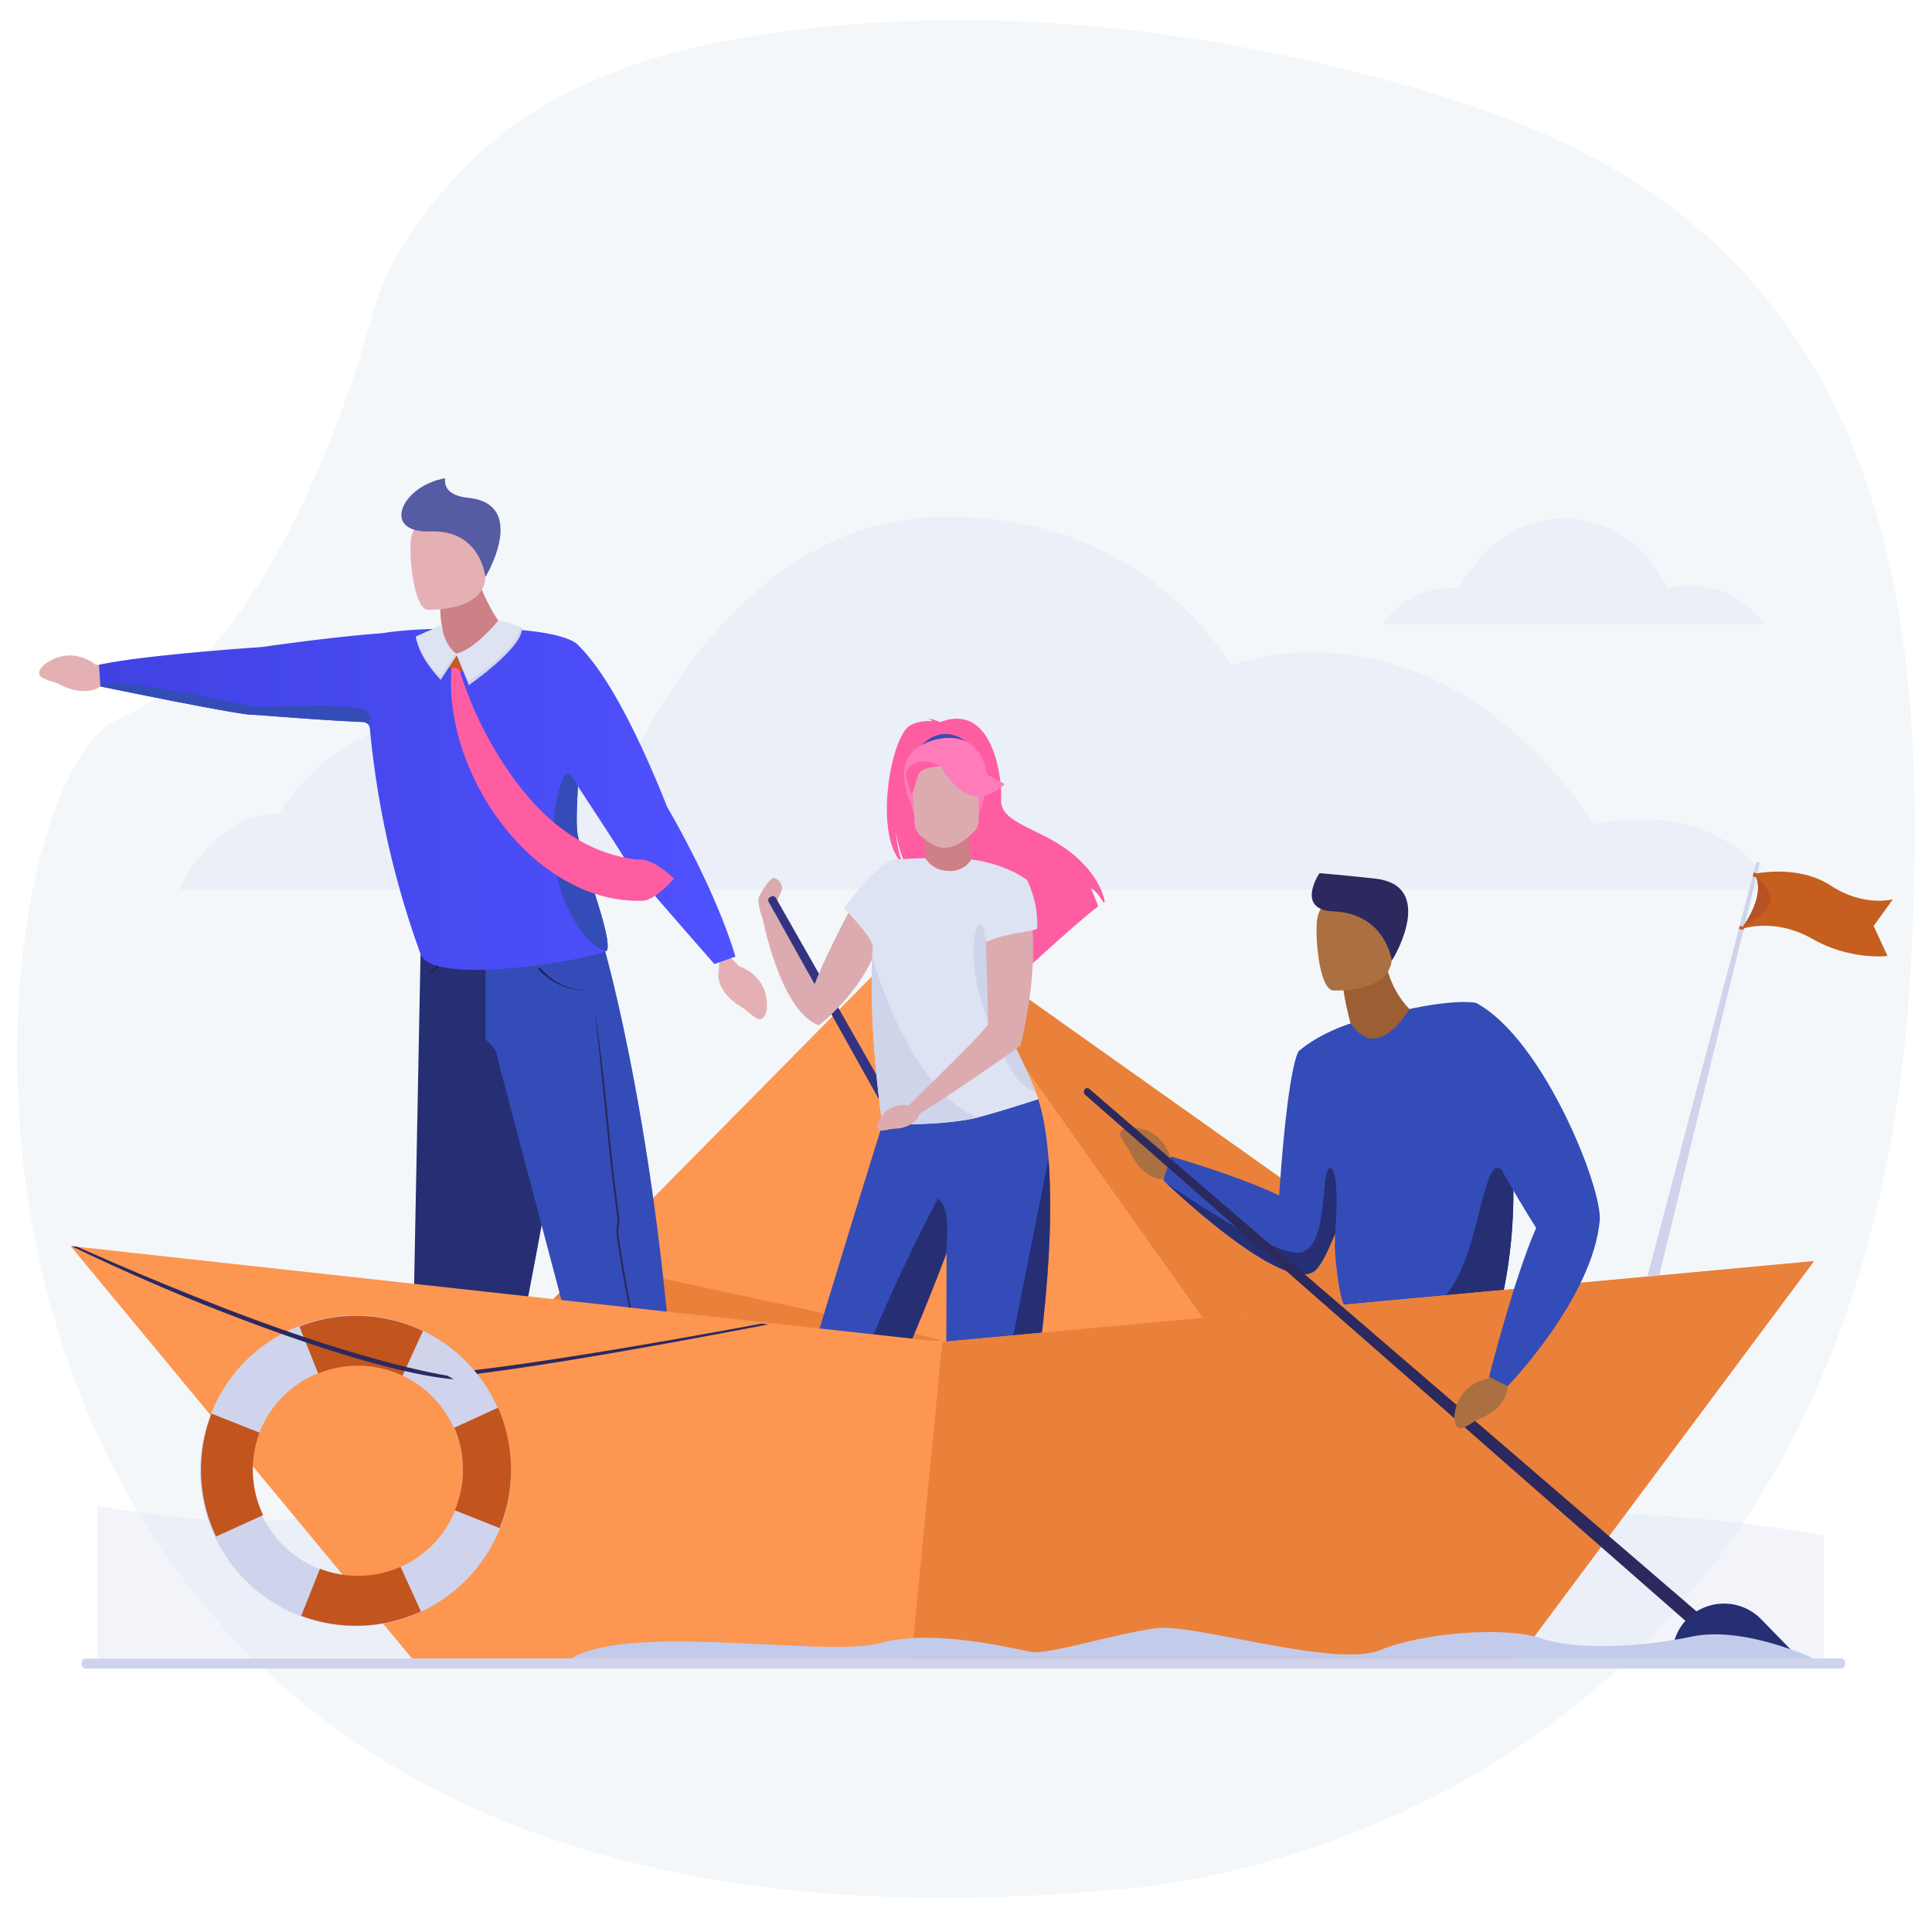 <svg id="Layer_1" data-name="Layer 1" xmlns="http://www.w3.org/2000/svg" xmlns:xlink="http://www.w3.org/1999/xlink" viewBox="0 0 1650 1638"><defs><style>.cls-1{fill:#f4f7fa;}.cls-2{fill:#dee3f4;opacity:0.4;}.cls-3{fill:#ecd165;}.cls-4{fill:#fc9651;}.cls-5{fill:#ea813b;}.cls-6{fill:#9c5f33;}.cls-7{fill:#ab7041;}.cls-8{fill:#2b295e;}.cls-9{fill:#344cb7;}.cls-10{fill:#262f74;}.cls-11{fill:#e5b0b4;}.cls-12{fill:#cd8085;}.cls-13{fill:#555ca3;}.cls-14{fill:#221e50;}.cls-15{fill:url(#linear-gradient);}.cls-16{fill:#c3592d;}.cls-17{fill:#ced4ea;}.cls-18{fill:#dde3f2;}.cls-19{fill:#ff5da2;}.cls-20{fill:#dcabb0;}.cls-21{fill:#333381;}.cls-22{fill:#575ba3;}.cls-23{fill:#ff7bba;}.cls-24{fill:#cfd4ec;}.cls-25{fill:#c55e1e;}.cls-26{fill:#b65224;}.cls-27{fill:#c2541e;}.cls-28{fill:#c2cbea;}</style><linearGradient id="linear-gradient" x1="84.531" y1="682.784" x2="628.106" y2="682.784" gradientUnits="userSpaceOnUse"><stop offset="0" stop-color="#4042e2"/><stop offset="1" stop-color="#4f52ff"/></linearGradient></defs><path class="cls-1" d="M1115.104,51.223C993.889,24.18,867.863,11.219,744.64,19.481c-109.214,7.323-233.011,27.309-320.897,98.901-41.883,34.118-91.831,95.423-105.531,149.507-.002.006-72.113,284.677-216.335,345.679-144.223,61.002-244.378,1102.106,849.315,1000.436,0,0,642.376-26.641,681.054-794.031,9.343-185.377,4.123-389.171-107.81-544.177-85.775-118.782-205.953-171.597-344.052-208.552Q1148.025,58.583,1115.104,51.223Z"/><path class="cls-2" d="M1557.835,1311.365v109.396H83.043V1286.001c47.049,7.955,130.793,19.522,173.041,9.627,60.727-14.222,242.596-27.548,355.25-20.751,112.654,6.798,588.058,22.07,710.522,17.68C1417.961,1289.112,1518.857,1304.559,1557.835,1311.365Z"/><path class="cls-2" d="M238.052,695.228s46.216-81.111,139.095-81.111,153.318,55.588,153.318,55.588,84.28-220.123,265.718-227.958c181.438-7.835,254.877,126.74,254.877,126.74s170.638-69.402,311.037,135.674c0,0,102.38-28.119,152.709,55.833H152.51S183.196,692.765,238.052,695.228Z"/><polygon class="cls-3" points="1275.61 1135.016 788.506 789.487 1061.284 1173.984 1275.61 1135.016"/><polygon class="cls-4" points="1061.284 1173.984 803.395 1163.292 520.111 1151.553 434.543 1148.006 462.779 1119.412 503.883 1077.781 514.94 1066.578 788.506 789.488 994.948 1080.484 1061.284 1173.984"/><polygon class="cls-5" points="1275.61 1135.016 788.506 789.487 1061.284 1173.984 1275.61 1135.016"/><path class="cls-5" d="M804.742,1144.758l-284.631,6.795-85.568-3.547,28.236-28.593,41.103-41.632C583.142,1096.78,697.684,1119.037,804.742,1144.758Z"/><path class="cls-2" d="M1245.976,502.417s30.753-62.86,93.813-59.598c63.061,3.262,83.719,59.598,83.719,59.598s50.014-15.151,83.719,30.579H1181.05S1201.088,498.954,1245.976,502.417Z"/><path class="cls-6" d="M1154.124,876.491c-5.388-19.234-6.718-30.832-6.718-30.832l34.625-34.51c3.031,42.096,32.043,59.422,32.043,59.422s-47.815,30.165-77.944,24.053A70.234,70.234,0,0,1,1154.124,876.491Z"/><path class="cls-7" d="M1138.416,845.91s49.001,2.906,50.341-27.637c1.341-30.543,8.567-50.738-22.662-53.885s-37.823,8.241-40.75,18.327C1122.418,792.801,1125.704,844.367,1138.416,845.91Z"/><path class="cls-8" d="M1188.659,820.381s-5.232-40.17-49.792-41.992c-30.521-1.248-14.978-28.286-11.963-32.627,0,0,23.438,1.954,47.497,4.627C1224.9,756.001,1193.242,813.841,1188.659,820.381Z"/><path class="cls-7" d="M1007.549,999.219l-7.677-9.611s-5.225-26.323-34.657-26.767c0,0-12.066.705-7.851,8.655s3.721,4.427,9.424,15.738c5.703,11.31,16.007,19.599,25.092,19.651l10.095-.006Z"/><path class="cls-9" d="M993.54,1008.066s.819.79,2.334,2.226c15.157,14.323,99.837,92.457,126.208,75.691,5.024-3.197,11.475-15.897,18.078-32.249.022,3.529-.043,7.401-.166,11.467-.008.073,2.089,43.174,10.161,54.007l78.042-6.999,52.85,4.495a422.953,422.953,0,0,0,11.409-102.635c-.391-45.595-7.973-100.497-31.894-157.544,0,0-15.705-3.571-56.849,5.302-5.314,8.292-16.885,24.244-30.063,25.143-8.894.609-14.723-5.936-20.195-12.888-15.693,5.299-31.286,12.83-44.152,23.522,0,0-9.061,8.336-16.853,123.446,0,0-27.77-14.273-92.458-33.409Z"/><path class="cls-10" d="M995.874,1010.291c15.157,14.323,99.837,92.457,126.208,75.691,5.024-3.197,11.475-15.897,18.078-32.249.022,3.529,4.704-55.627-4.03-56.099-8.945-.485-.428,67.239-25.378,72.002C1090.369,1073.529,1020.708,1027.34,995.874,1010.291Z"/><path class="cls-10" d="M1228.197,1112.208l52.85,4.495a422.953,422.953,0,0,0,11.409-102.635c-2.211-7.618-6.133-14.926-13.048-16.433C1265.165,994.518,1261.171,1088.382,1228.197,1112.208Z"/><path class="cls-11" d="M92.152,568.041l-10.591-.345s-20.181-17.69-43.79-.11c0,0-9.139,7.911-.952,11.647s5.648,1.244,17.062,6.737,24.634,5.788,31.869.295l10.632-.465Z"/><path class="cls-12" d="M375.789,510.957s-.023,17.867,1.66,23.562l4.955,50.646,44.444-53.3S415.094,517.034,405.668,487.846Z"/><path class="cls-11" d="M365.1,520.742s48.466,2.215,49.381-27.989S422.267,442.494,391.361,439.803c-30.906-2.691-37.27,8.652-40.027,18.659C348.576,468.469,352.516,519.388,365.1,520.742Z"/><path class="cls-13" d="M414.481,492.753s-3.623-40.304-46.798-38.858c-43.175,1.445-24.498-39.392,12.602-45.409,0,0-3.872,14.389,19.466,16.662C448.736,429.92,418.833,486.359,414.481,492.753Z"/><path class="cls-10" d="M359.152,814.716l144.615-6.214s-38.252,243.494-85.511,459.633l-68.004,4.914Z"/><path class="cls-14" d="M358.723,835.183h0c7.888-1.943,15.333-11.301,15.407-11.396l1.387,1.092C375.198,825.284,367.194,833.098,358.723,835.183Z"/><path class="cls-9" d="M515.427,807.3s52.027,176.636,64.135,455.464l-57.935,7.014L427.009,911.873s-2.407-11.83-3.832-14.618c-1.662-3.253-8.517-9.544-8.517-9.544V824.827Z"/><path class="cls-14" d="M509.763,845.654c-32.801,3.971-49.935-18.1-50.106-18.326l1.407-1.066a53.944,53.944,0,0,0,49.89,19.237h0C510.555,845.555,510.155,845.607,509.763,845.654Z"/><path class="cls-8" d="M559.944,1214.925c-9.448-34.011-18.771-74.602-26.357-117.214-1.159-6.514-2.312-13.222-3.427-19.936-1.229-7.407-2.428-14.913-3.565-22.31a34.165,34.165,0,0,1,.287-8.511,32.933,32.933,0,0,0,.307-7.745c-4.119-28.152-6.672-54.084-8.925-76.961q-.886-9.002-1.759-17.63c-5.326-51.995-8.524-81.436-8.571-81.724h0c.049.287,4.881,29.381,10.215,81.448q.884,8.638,1.759,17.637c2.25,22.856,4.801,48.762,8.914,76.869a34.271,34.271,0,0,1-.3,8.266,32.841,32.841,0,0,0-.296,7.975c1.134,7.391,2.333,14.889,3.56,22.288,1.114,6.706,2.266,13.407,3.424,19.913,7.574,42.552,15.78,83.65,25.211,117.603Z"/><path class="cls-11" d="M622.608,816.781l8.85,8.544s25.719,7.667,23.404,37.011c0,0-1.832,11.948-9.353,7.006-7.521-4.942-4.059-4.12-14.786-10.857s-18.014-17.772-17.214-26.821l.951-10.051Z"/><path class="cls-15" d="M628.106,817.042l-17.948,6.343s-73.567-83.549-75.981-88.862c-1.37-3.008-22.507-35.381-40.622-62.948-.015.254-.029.507-.036.754-.971,18.477-1.609,33.917.095,41.898,6.277,29.473,28.748,84.81,24.914,97.307a1.026,1.026,0,0,1-.391.435c-8.51,6.147-148.411,31.96-158.987,2.747a772.732,772.732,0,0,1-43.275-192.512,6.134,6.134,0,0,0-5.842-5.552c-38.107-1.588-86.623-5.958-95.256-6.205-14.041-.399-129.028-24.182-129.028-24.182l-1.218-18.47c37.947-8.474,138.944-15.15,138.944-15.15,47.334-6.705,80.425-10.177,103.316-11.888,13.113-2.146,28.69-3.131,42.383-3.559.341.725,5.697,6.43,5.437,12.171,4.762,10.387,10.373,20.666,16.621,20.847,7.952.232,50.19-32.38,50.19-32.38s42.768,2.421,52.793,13.533c6.103,6.77,32.982,30.814,75.749,138.197C569.964,689.566,610.246,757.393,628.106,817.042Z"/><path class="cls-9" d="M518.527,811.533a1.026,1.026,0,0,1-.391.435c-6.705-.457-18.281-6.596-32.83-35.715-23.5-47.015-8.851-109.267-2.327-114.704,3.806-3.168,7.836,4.139,10.539,10.779-.971,18.477-1.609,33.917.095,41.898C499.891,743.7,522.362,799.036,518.527,811.533Z"/><path class="cls-16" d="M402.112,560.735l-20.886-1.856s-2.601.618-2.043,3.893c.558,3.275,7.584,12.048,10.181,12.449C391.961,575.621,407.865,566.679,402.112,560.735Z"/><path class="cls-17" d="M376.672,534.519s3.038,17.173,13.832,24.687L376.376,580.697s-19.698-19.993-20.362-36.055C356.014,544.642,371.689,535.496,376.672,534.519Z"/><path class="cls-18" d="M377.448,534.519s1.266,16.237,12.06,23.751l-13.655,19.606s-17.984-17.87-20.835-34.17C355.019,543.706,372.466,535.496,377.448,534.519Z"/><path class="cls-17" d="M427.302,530.838s-22.251,24.439-37.794,27.432L400.416,585.166s46.454-32.144,45.335-48.653C445.751,536.513,432.374,530.598,427.302,530.838Z"/><path class="cls-18" d="M425.521,530.063s-20.471,25.214-36.013,28.207L400.069,582.186s45.02-29.939,43.901-46.448C443.971,535.738,430.594,529.823,425.521,530.063Z"/><path class="cls-19" d="M392.834,573.558a321.773,321.773,0,0,0,28.902,65.403c28.769,48.716,67.074,88.725,122.958,95.307,0,0,10.46-3.232,30.944,16.004,0,0-15.529,18.656-26.967,19.027C457.043,772.268,378.961,662.856,385.518,571.993,385.739,568.925,391.273,570.078,392.834,573.558Z"/><path class="cls-9" d="M313.743,618.108a6.07,6.07,0,0,0-3.711-1.457c-38.107-1.588-86.623-5.958-95.256-6.205-14.041-.399-129.028-24.182-129.028-24.182,1.45-11.982,122.141,16.208,131.927,17.296,9.786,1.087,88.072-4.349,95.683,3.987C317.469,612.048,315.983,615.702,313.743,618.108Z"/><path class="cls-20" d="M650.285,779.334s14.775,83.837,49.062,96.377c0,0,15.071-20.297-7.607-55.867-8.986-14.094-22.052-30.063-28.798-36.216C652.662,774.251,650.285,779.334,650.285,779.334Z"/><path class="cls-20" d="M651.444,784.885s-5.61-14.549-3.156-19.107,9.115-16.653,13.322-15.776c4.207.876,8.414,7.187,4.908,13.147-3.506,5.96-2.103,9.816-4.558,12.972-2.454,3.155,4.908,11.394,4.908,11.394Z"/><path class="cls-21" d="M998.962,1377.191l5.444-3.096a3.018,3.018,0,0,0,1.132-4.116L662.598,766.883a3.019,3.019,0,0,0-4.131-1.123l-.862.497a3.018,3.018,0,0,0-1.128,4.087L994.835,1376.039A3.019,3.019,0,0,0,998.962,1377.191Z"/><path class="cls-10" d="M967.031,1415.401l-8.362-15.527a51.421,51.421,0,0,1,20.829-69.45h0a51.42,51.42,0,0,1,69.45,20.83l34.547,64.147Z"/><path class="cls-20" d="M734.034,761.746s-44.837,81.825-42.03,94.867c2.807,13.042,7.348,19.076,7.348,19.076s44.56-33.846,52.855-79.691C760.503,750.153,734.034,761.746,734.034,761.746Z"/><polygon class="cls-20" points="852.8 1301.98 840.574 1353.475 822.26 1353.371 821.588 1301.98 852.8 1301.98"/><path class="cls-22" d="M831.289,1348.934c20.718-.896,21.512,20.177,21.512,20.177H810.442S810.571,1348.038,831.289,1348.934Z"/><polygon class="cls-20" points="693.848 1304.174 663.961 1353.475 645.647 1353.371 660.392 1297.396 693.848 1304.174"/><path class="cls-22" d="M654.676,1348.934c20.718-.896,21.512,20.177,21.512,20.177H633.829S633.958,1348.038,654.676,1348.934Z"/><path class="cls-19" d="M771.283,738.238c-2.334-4.823-4.947-13.388-6.225-28.658.197,1.516,2.829,20.774,10.234,31.675,30.418,19.971,88.722,86.655,87.569,99.291,0,0,6.441-6.041,15.78-14.626l2.156-12.985c1.142,2.344,1.267,6.784,1.189,9.91,17.454-15.998,42.496-38.562,55.883-48.745-1.668-5.452-6.139-14.967-6.286-15.313,3.908,1.081,8.542,8.244,10.794,12.058.393-.27.762-.508,1.115-.716,0,0-3.986-31.477-49.363-54.985-23.783-12.32-40.097-17.426-39.144-33.062.961-15.638-6.224-82.944-51.935-65.33,0,0-7.335-3.26-10.621-2.771a8.976,8.976,0,0,1,4.049,1.922c-5.299-.313-12.876.079-19.198,3.673C760.521,629.097,745.525,714.531,771.283,738.238Z"/><path class="cls-12" d="M789.009,747.958c.879-4.58,1.623-37.941,1.623-37.941l35.052-1.738c2.487,11.782,1.946,27.011,6.389,27.893.144.029-6.718,13.648-17.211,16.511C803.694,755.731,788.61,750.038,789.009,747.958Z"/><path class="cls-9" d="M824.784,633.122S806.291,617.278,787.302,636.283C787.302,636.283,799.185,632.872,824.784,633.122Z"/><path class="cls-23" d="M835.901,695.673a147.973,147.973,0,0,0,6.978-25.082c1.699-9.56-3.171-44.997-38.781-39.893a48.381,48.381,0,0,0-20.064,7.585c-7.732,5.222-18.89,16.495-6.414,47.418l3.24,10.446Z"/><path class="cls-20" d="M786.951,714.383c9.902,8.141,22.264,19.052,45.373-4.575,4.521-4.622,3.702-11.146,3.278-20.572-.496-11.158,1.672-18.175-.053-24.499-2.053-7.567-8.878-10.542-22.594-10.707-25.18-.295-37.402,6.29-34.791,18.578C783.993,700.034,776.881,706.104,786.951,714.383Z"/><path class="cls-23" d="M802.16,652.973s12.382,22.418,27.758,26.372c15.375,3.954,27.974-9.638,27.974-9.638S809.717,640.247,802.16,652.973Z"/><path class="cls-19" d="M802.948,654.322S788.094,655.123,785.08,660.335c-3.014,5.211-3.067,10.795-4.564,13.718a10.806,10.806,0,0,0-.98,6.039s-7.909-17.121-4.951-21.889C783.915,643.167,802.948,654.322,802.948,654.322Z"/><path class="cls-9" d="M808.769,1322.114h49.128c38.666-175.739,41.768-277.871,37.55-332.668-3.054-39.686-10.081-53.624-10.081-53.624l-76.326-.918S806.967,1322.114,808.769,1322.114Z"/><path class="cls-9" d="M647.159,1322.68h51.058s65.18-133.645,109.699-251.238c20.278-53.562,36.266-103.79,39.854-136.539H761.507S657.789,1264.701,647.159,1322.68Z"/><path class="cls-10" d="M698.217,1322.68s65.18-133.645,109.699-251.238c1.268-16.299,3.397-39.711-6.826-47.852C801.09,1023.591,692.491,1224.663,698.217,1322.68Z"/><path class="cls-10" d="M825.945,1322.114h31.952c38.666-175.739,41.768-277.871,37.55-332.668C885.854,1038.278,831.04,1316.564,825.945,1322.114Z"/><path class="cls-18" d="M744.438,837.832q-.012,2.508,0,5.031c.273,59.959,9.131,117.251,9.131,117.251s47.751,1.872,79-5.104c.675-.153,1.407-.322,2.186-.515,15.577-3.834,52.195-15.697,52.195-15.697q-1.386-3.641-2.732-6.977c-11.655-29.072-20.504-41.819-21.886-50.757-2.564-16.685-2.62-33.95-1.342-50.234a350.718,350.718,0,0,1,16.051-79.274c-11.517-8.737-31.475-15.753-47.445-17.393a21.419,21.419,0,0,1-19.057,9.726c-10.995-.282-17.056-5.836-20.319-10.987-23.847.651-29.313,1.849-29.313,1.849-9.958,20.094-14.451,49.358-15.914,80.182C744.631,822.513,744.462,830.18,744.438,837.832Z"/><path class="cls-18" d="M720.712,775.77s25.047,24.935,25.242,34.007l13.072-20.07,1.878-54.952S747.357,739.659,720.712,775.77Z"/><path class="cls-17" d="M847.768,879.193c4.742,6.711,13.832,47.502,36.45,52.629-11.655-29.072-20.504-41.819-21.886-50.757-2.564-16.685-2.62-33.95-1.342-50.234-7.571-13.27-13.222-22.368-13.222-22.368-.595-2.146-12.032-37.511-15.697-5.9C828.414,834.183,842.472,871.686,847.768,879.193Z"/><path class="cls-17" d="M744.438,837.832q-.012,2.508,0,5.031c.273,59.959,9.131,117.251,9.131,117.251s47.751,1.872,79-5.104c.675-.153,1.407-.322,2.186-.515-53.336-21.653-86.363-120.313-89.762-139.563C744.647,822.505,744.478,830.172,744.438,837.832Z"/><path class="cls-20" d="M749.982,958.44C758.063,940.294,775.783,944.033,775.783,944.033l.867-.395c11.767-12.119,57.081-55.16,66.858-68.296,1.456-1.957-4.015-135.353-4.015-135.353a170.939,170.939,0,0,1,32.666,11.684s23.379,39.999-.605,141.198c0,0-32.596,24.35-86.243,58.533l-.926,2.17c-2.441,5.623-10.317,9.819-18.848,10.359-8.531.54-6.214,1.167-12.265,1.675C747.22,966.115,749.982,958.44,749.982,958.44Z"/><path class="cls-18" d="M885.842,792.61c.048,3.267-26.544,3.526-43.737,12.089l-12.419-70.528c.068.032,31.588,9.379,47.445,17.39a88.127,88.127,0,0,1,8.71,41.049Z"/><polygon class="cls-4" points="1549.241 1077.094 1296.112 1416.761 352.087 1416.761 60.244 1064.195 804.742 1146.118 1549.241 1077.094"/><polygon class="cls-5" points="1549.241 1077.094 1296.112 1416.761 778.41 1416.761 804.742 1146.118 1549.241 1077.094"/><path class="cls-24" d="M1572.565,1416.451l-1499.926.13c-1.655,0-3.009,1.852-3.009,4.119v.257c0,2.265,1.354,4.119,3.009,4.119H1572.565c1.835,0,3.337-1.941,3.337-4.313C1575.902,1418.392,1574.401,1416.451,1572.565,1416.451Z"/><path class="cls-24" d="M1502.704,737.766a1.607,1.607,0,0,1-.043.37l-1.899,7.778v.007l-.819,3.349v.007l-9.612,39.433-.5,2.059-.275,1.123-.536,2.196-72.009,295.343-10.054.855,78.127-297.111v-.007l.645-2.443,11.185-42.55.826-3.146,2.037-7.742a1.445,1.445,0,0,1,1.746-1.036A1.561,1.561,0,0,1,1502.704,737.766Z"/><path class="cls-25" d="M1616.589,768.037s-24.689,6.865-52.966-11.627c-24.187-15.817-54.58-11.948-62.868-10.498a12.992,12.992,0,0,1-3.016-.883l-.826,3.146s1.748,1.283,3.03,1.102l.002-.006.005.014c5.915,15.686-6.915,35.758-11.546,42.246v.007l-.003.003-2.673-.815-.645,2.443v.007a12.53,12.53,0,0,0,3.937.913l.312-1.21c7.549-2.058,31.288-6.498,58.605,9.025,32.772,18.615,64.079,14.541,64.079,14.541l-11.859-25.581Z"/><path class="cls-26" d="M1511.874,769.552c-.906,10.33-23.471,21.985-23.471,21.985v-.007c4.631-6.488,17.462-26.559,11.546-42.246C1500.327,749.575,1512.765,759.382,1511.874,769.552Z"/><path class="cls-8" d="M355.847,1177.754l-.009-3.624c63.375-.146,292.029-43.188,294.367-43.637l6.024.608C653.888,1131.549,419.56,1177.607,355.847,1177.754Z"/><path class="cls-24" d="M425.358,1203.173A132.723,132.723,0,1,0,436.392,1256.145,132.785,132.785,0,0,0,425.358,1203.173Zm-36.926,87.605a89.941,89.941,0,1,1,6.934-34.633A90.016,90.016,0,0,1,388.432,1290.778Z"/><path class="cls-27" d="M361.212,1136.746l-17.436,38.169a89.902,89.902,0,0,0-72.06-1.838l-15.984-40.193a132.707,132.707,0,0,1,105.481,3.862Z"/><path class="cls-27" d="M359.528,1376.336a132.811,132.811,0,0,1-102.253,3.668l15.977-40.169a89.966,89.966,0,0,0,68.833-1.683Z"/><path class="cls-27" d="M224.704,1293.998l-40.131,18.324a132.721,132.721,0,0,1-3.93-105.018l41.026,16.317a90,90,0,0,0,3.035,70.377Z"/><path class="cls-27" d="M436.392,1255.272a131.919,131.919,0,0,1-9.714,49.853l-38.247-15.22a89.941,89.941,0,0,0-.525-70.493l37.451-17.112A131.821,131.821,0,0,1,436.392,1255.272Z"/><path class="cls-8" d="M387.504,1178.016c-26.201-2.059-86.788-14.257-201.273-58.991-68.394-26.724-124.522-54.463-125.096-54.724l4.883.537c.574.261,53.033,24.084,121.348,50.78,90.322,35.294,159.41,53.41,194.647,59.302l1.896,1.003Z"/><path class="cls-8" d="M1443.559,1387.938l8.038-9.341L930.297,930.019a2.72,2.72,0,0,0-3.836.288h0a3.381,3.381,0,0,0,.334,4.748Z"/><path class="cls-7" d="M1280.227,1170.314l-9.947,7.237s-26.532,4.035-28.299,33.417c0,0,.161,12.086,8.293,8.233,8.132-3.854,4.59-3.518,16.146-8.707s20.299-15.109,20.76-24.182l.449-10.086Z"/><path class="cls-9" d="M1260.559,856.526s-26.77,40.742-11.992,75.749c21.376,50.64,63.337,116.463,63.337,116.463-19.43,44.58-40.196,127.149-40.196,127.149l15.926,8.017s72.388-74.734,78.602-141.328C1368.807,1015.032,1317.824,886.971,1260.559,856.526Z"/><path class="cls-10" d="M1428.194,1413.434a44.097,44.097,0,0,1,13.298-31.341h0a44.375,44.375,0,0,1,62.566.806l30.439,31.235Z"/><path class="cls-28" d="M1444.805,1397.765c-44.486,9.423-99.44,11.598-128.88,1.45-29.439-10.148-99.743-5.245-137.385,10.149-37.642,15.393-157.45-22.471-189.941-18.847s-93.333,23.196-108.38,20.296-83.085-19.978-128.88-7.452c-45.795,12.526-212.709-18.007-263.737,13.18l1061.251-.077S1489.291,1388.342,1444.805,1397.765Z"/></svg>